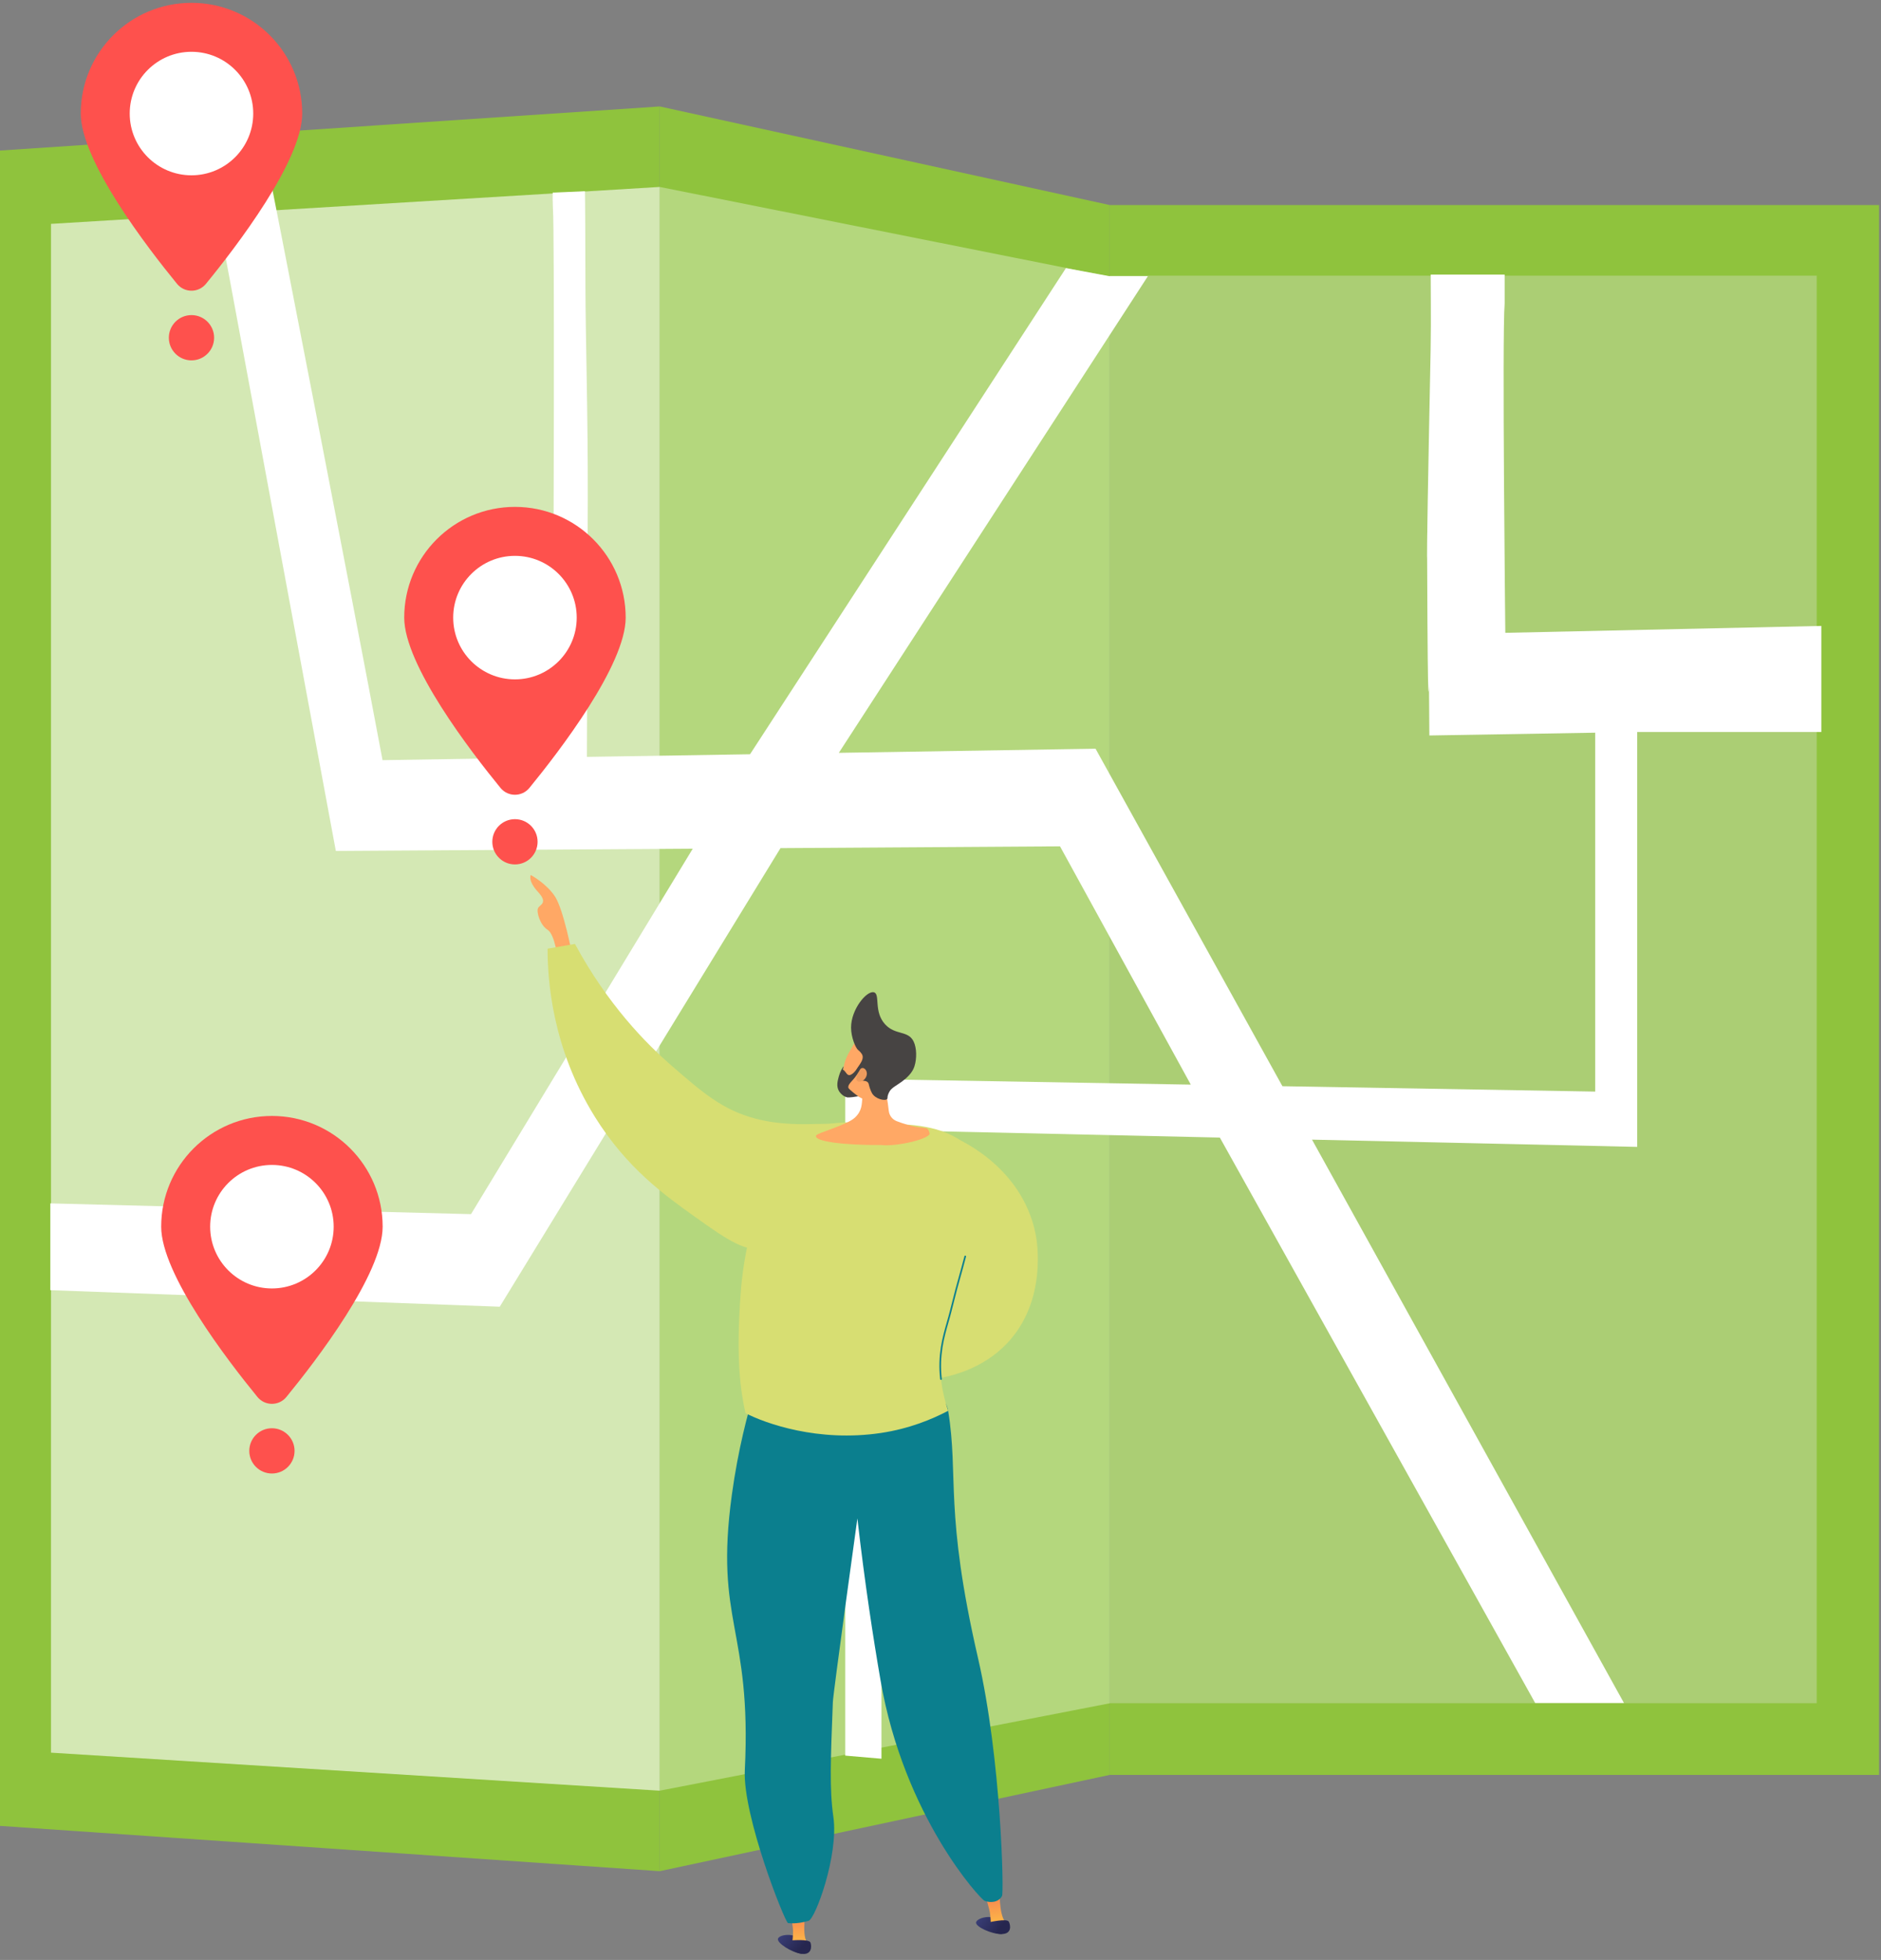 <svg width="262" height="273" viewBox="0 0 262 273" fill="none" xmlns="http://www.w3.org/2000/svg">
<rect x="0" y="0" width="262" height="273" fill="#808080" stroke="none"/>
<path d="M261.733 28.561H154.564V247.224H261.733V28.561Z" fill="#8FC33D"/>
<path d="M154.565 247.224L91.891 260.632V14.827L154.565 28.56V247.224Z" fill="#8FC33D"/>
<path opacity="0.33" d="M91.889 249.422V26.039L154.563 38.534V237.251L91.889 249.422Z" fill="white"/>
<path d="M91.889 260.632L0 254.324V20.969L91.889 14.827V260.632Z" fill="#8FC33D"/>
<path opacity="0.61" d="M7.102 244.125V31.182L91.888 26.039V249.422L7.102 244.125Z" fill="white"/>
<path opacity="0.33" d="M253.044 38.398H154.564V237.234H253.044V38.398Z" fill="#E5E5E5"/>
<path d="M253.688 87.185L209.671 88.146C209.671 88.146 209.213 46.696 209.578 42.271C209.578 42.271 209.578 39.585 209.578 38.242H199.281C199.27 40.256 199.347 44.164 199.27 48.647C199.226 51.191 198.808 70.965 198.791 75.622C198.763 83.417 198.742 66.037 198.791 79.461C198.873 102.298 199.04 95.274 199.041 95.503L199.092 102.443L222.194 102.055V152.044L178.626 151.296L152.596 104.286L116.839 104.861L159.887 38.466H154.514L148.471 37.347L104.472 105.059L81.752 105.424C81.784 97.532 81.837 83.502 81.868 69.529C81.896 57.188 81.56 47.177 81.545 40.033C81.513 25.785 81.474 27.722 81.474 26.64L77.068 26.826C76.898 26.35 77.023 29.138 77.018 29.062C77.24 32.026 77.141 73.507 77.008 105.5L53.283 105.881C48.975 82.88 37.466 23.779 37.127 22.294L30.383 30.291L30.363 30.203C30.794 32.281 39.975 81.951 45.923 113.925L46.779 118.528L96.493 118.211L65.607 169.117L7.008 167.618V179.705L69.609 182.009L108.714 118.133L147.646 117.884L165.863 151.076L117.733 150.25V244.536L122.775 244.97V157.399L169.91 158.451L213.831 237.205H226.197L182.747 158.738L228.038 159.748V101.956H253.688V87.185Z" fill="white"/>
<path d="M42.095 15.816C42.095 22.407 32.862 34.434 28.683 39.539C27.644 40.809 25.7 40.809 24.66 39.539C20.481 34.434 11.248 22.407 11.248 15.816C11.248 7.298 18.154 0.393 26.672 0.393C35.19 0.393 42.095 7.298 42.095 15.816Z" fill="url(#paint0_linear_1985_15463)"/>
<path d="M26.67 24.418C31.421 24.418 35.272 20.567 35.272 15.816C35.272 11.065 31.421 7.214 26.67 7.214C21.92 7.214 18.068 11.065 18.068 15.816C18.068 20.567 21.92 24.418 26.67 24.418Z" fill="white"/>
<path d="M26.67 50.195C28.411 50.195 29.823 48.783 29.823 47.042C29.823 45.301 28.411 43.89 26.67 43.89C24.929 43.89 23.518 45.301 23.518 47.042C23.518 48.783 24.929 50.195 26.67 50.195Z" fill="url(#paint1_linear_1985_15463)"/>
<path d="M87.15 86.026C87.15 92.617 77.916 104.644 73.738 109.749C72.698 111.019 70.754 111.019 69.715 109.749C65.536 104.644 56.303 92.617 56.303 86.026C56.303 77.508 63.208 70.603 71.726 70.603C80.245 70.603 87.15 77.508 87.15 86.026Z" fill="url(#paint2_linear_1985_15463)"/>
<path d="M71.727 94.628C76.478 94.628 80.329 90.777 80.329 86.026C80.329 81.275 76.478 77.424 71.727 77.424C66.976 77.424 63.125 81.275 63.125 86.026C63.125 90.777 66.976 94.628 71.727 94.628Z" fill="white"/>
<path d="M71.727 120.405C73.468 120.405 74.879 118.993 74.879 117.252C74.879 115.511 73.468 114.1 71.727 114.1C69.986 114.1 68.574 115.511 68.574 117.252C68.574 118.993 69.986 120.405 71.727 120.405Z" fill="url(#paint3_linear_1985_15463)"/>
<path d="M53.298 170.863C53.298 177.454 44.065 189.48 39.887 194.586C38.847 195.856 36.903 195.856 35.863 194.586C31.684 189.481 22.451 177.454 22.451 170.863C22.451 162.345 29.357 155.439 37.875 155.439C46.393 155.439 53.298 162.345 53.298 170.863Z" fill="url(#paint4_linear_1985_15463)"/>
<path d="M37.875 179.465C42.626 179.465 46.477 175.613 46.477 170.863C46.477 166.112 42.626 162.261 37.875 162.261C33.125 162.261 29.273 166.112 29.273 170.863C29.273 175.613 33.125 179.465 37.875 179.465Z" fill="white"/>
<path d="M37.875 205.242C39.616 205.242 41.028 203.831 41.028 202.09C41.028 200.349 39.616 198.938 37.875 198.938C36.134 198.938 34.723 200.349 34.723 202.09C34.723 203.831 36.134 205.242 37.875 205.242Z" fill="url(#paint5_linear_1985_15463)"/>
<path d="M79.69 132.926C79.69 132.926 78.506 126.746 77.323 124.905C76.14 123.064 73.932 121.881 73.932 121.881C73.932 121.881 73.471 122.637 74.937 124.231C76.403 125.825 75.181 125.983 74.937 126.496C74.693 127.009 75.219 128.849 76.271 129.507C77.323 130.164 77.717 133.749 77.717 133.749L79.69 132.926Z" fill="url(#paint6_linear_1985_15463)"/>
<path d="M76.272 132.136C77.543 131.917 78.814 131.698 80.085 131.479C84.634 139.912 89.964 145.333 93.593 148.48C97.881 152.199 100.649 154.6 105.198 155.804C111.919 157.582 117.724 155.494 118.479 157.382C118.847 158.304 117.568 159.303 115.52 161.753C109.557 168.889 110.12 172.725 106.842 173.784C104.133 174.659 101.407 172.777 96.783 169.478C92.577 166.477 87.303 162.714 82.846 155.541C76.868 145.919 76.269 136.451 76.272 132.136Z" fill="url(#paint7_linear_1985_15463)"/>
<path d="M132.284 158.148C132.902 158.382 142.326 162.13 144.264 171.966C144.42 172.76 145.934 181.211 140.203 187.181C133.777 193.875 121.402 193.71 116.491 188.113C115.345 186.808 114.741 185.362 114.402 184.146L115.697 180.708C117.276 178.802 119.426 178.35 120.574 178.067C123.405 177.369 125.542 178.63 127.163 177.265C128.061 176.51 128.239 175.423 128.398 174.452C128.94 171.144 127.073 169.108 126.937 167.069C126.836 165.544 126.302 162.203 128.292 160.024C129.552 158.645 131.298 158.269 132.284 158.148Z" fill="url(#paint8_linear_1985_15463)"/>
<path d="M135.955 267.767C136.065 267.162 138.02 266.614 138.989 267.425C139.469 267.828 139.801 268.644 139.522 269.013C139.421 269.147 139.836 269.383 139.439 269.387C138.121 269.403 135.846 268.369 135.955 267.767Z" fill="url(#paint9_linear_1985_15463)"/>
<path d="M138.006 267.988L140.017 267.704C139.086 266.582 139.258 263.01 139.258 263.01L137.119 263.487C137.119 263.487 137.363 264.468 137.777 265.914C137.919 266.409 137.983 267.184 138.006 267.988Z" fill="url(#paint10_linear_1985_15463)"/>
<path d="M137.828 267.74C137.828 267.74 140.249 267.183 140.511 267.663C140.773 268.143 140.976 269.429 139.44 269.388C137.904 269.346 137.691 268.148 137.828 267.74Z" fill="url(#paint11_linear_1985_15463)"/>
<path d="M108.362 270.038C108.556 269.454 110.568 269.185 111.414 270.124C111.833 270.59 112.047 271.444 111.72 271.77C111.601 271.889 111.978 272.181 111.584 272.129C110.278 271.961 108.17 270.619 108.362 270.038Z" fill="url(#paint12_linear_1985_15463)"/>
<path d="M110.359 270.543H112.391C111.625 269.302 112.296 265.789 112.296 265.789L110.111 265.962C110.111 265.962 110.215 266.967 110.423 268.457C110.495 268.968 110.449 269.744 110.359 270.543Z" fill="url(#paint13_linear_1985_15463)"/>
<path d="M105.096 193.735C104.155 196.842 102.811 201.857 101.946 208.148C99.479 226.094 104.723 226.667 103.744 246.553C103.431 252.901 109.243 267.539 109.755 267.862C110.003 267.886 110.272 267.902 110.559 267.893C111.065 267.878 111.777 267.8 112.606 267.552C113.527 267.393 116.846 258.403 116.077 253.057C115.532 249.274 115.69 245.214 116.006 237.093C116.057 235.777 119.423 211.493 119.423 211.493C120.447 220.482 121.625 228.119 122.646 234.041C125.926 253.065 136.592 264.58 137.148 264.765C137.258 264.809 138.259 265.172 139.077 264.633C139.442 264.393 139.565 264.083 139.565 264.083C139.851 263.86 139.481 245.09 136.228 230.963C131.506 210.459 133.562 205.661 132.066 196.503C130.772 188.578 105.096 193.735 105.096 193.735Z" fill="#0B7F8E"/>
<path d="M124.169 156.548C121.034 156.456 113.828 155.349 109.859 158.92C109.79 158.982 110.603 159.417 110.203 159.886C109.831 160.321 108.557 161.846 107.401 163.907C106.564 165.399 105.808 167.139 105.046 169.732C103.701 174.306 103.315 178.2 103.186 179.896C102.461 189.438 103.18 193.84 103.833 196.833C106.667 198.289 113.972 200.894 122.674 199.6C126.648 199.009 129.829 197.686 132.067 196.506C129.809 189.669 131.58 186.01 132.416 182.638C133.608 177.829 133.627 178.193 134.609 174.373C136.228 168.07 136.493 161.63 135.381 160.312C132.381 156.759 126.976 156.63 124.169 156.548Z" fill="url(#paint14_linear_1985_15463)"/>
<path d="M110.217 270.273C110.217 270.273 112.693 270.059 112.885 270.571C113.077 271.084 113.098 272.385 111.583 272.129C110.068 271.873 110.025 270.657 110.217 270.273Z" fill="url(#paint15_linear_1985_15463)"/>
<path d="M117.583 150.672C117.068 148.835 117.969 147.134 118.167 146.768C118.999 145.234 119.212 145.024 119.609 144.758L120.161 144.418C120.161 144.418 120.193 144.405 120.226 144.393C120.58 144.267 121.787 144.231 122.031 144.283C122.812 144.449 123.643 147.63 123.406 152.127C123.438 152.299 123.47 152.472 123.5 152.646C123.623 153.356 123.72 154.052 123.796 154.733C123.868 155.384 124.301 155.938 124.914 156.17C129.063 157.736 129.055 156.485 129.484 157.833C129.718 158.567 125.006 159.753 122.688 159.485C117.472 159.523 113.23 158.968 113.686 158.147C113.888 157.782 117.929 156.726 119.066 155.68C120.106 154.721 120.022 153.732 120.107 153.024C119.792 152.86 117.963 152.025 117.583 150.672Z" fill="url(#paint16_linear_1985_15463)"/>
<path d="M118.543 143.142C118.548 144.535 119.204 146.023 119.538 146.262C119.582 146.293 119.825 146.485 120.043 146.813C120.073 146.858 120.099 146.91 120.122 146.978C120.428 147.856 119.032 148.889 119.301 149.282C119.497 149.567 120.445 149.186 120.558 149.432C120.665 149.664 119.876 150.144 119.997 150.421C120.088 150.631 120.573 150.439 120.879 150.76C121.032 150.92 120.987 151.047 121.149 151.535C121.24 151.812 121.368 152.114 121.467 152.283C121.948 153.101 123.312 153.4 123.574 153.072C123.647 152.981 123.585 152.904 123.659 152.598C123.659 152.598 123.728 152.314 123.926 151.986C124.208 151.517 124.889 151.182 125.576 150.688C126.848 149.771 127.194 148.99 127.298 148.726C127.335 148.632 127.358 148.561 127.374 148.51C127.705 147.483 127.707 145.975 127.245 145.047C126.472 143.493 124.727 144.231 123.299 142.692C121.652 140.915 122.633 138.487 121.739 138.219C120.753 137.923 118.534 140.565 118.543 143.142Z" fill="#474443"/>
<path d="M119.801 148.955C120.143 148.485 120.743 148.926 120.746 149.533C120.749 150.14 120.161 150.771 119.591 150.652C119.02 150.532 119.341 149.586 119.801 148.955Z" fill="url(#paint17_linear_1985_15463)"/>
<path d="M131.067 192.203C131.01 192.203 130.96 192.16 130.953 192.101C130.578 188.726 131.275 186.282 131.89 184.127C132.04 183.602 132.181 183.106 132.304 182.61C132.981 179.877 133.278 178.822 133.592 177.704C133.796 176.979 134.006 176.229 134.333 174.976C134.348 174.915 134.412 174.879 134.473 174.894C134.534 174.91 134.571 174.973 134.555 175.034C134.228 176.289 134.017 177.04 133.813 177.767C133.499 178.882 133.203 179.936 132.527 182.666C132.403 183.165 132.261 183.663 132.11 184.19C131.501 186.325 130.811 188.745 131.181 192.076C131.188 192.139 131.143 192.196 131.08 192.203C131.076 192.203 131.071 192.203 131.067 192.203Z" fill="#0B7F8E"/>
<path d="M120.078 147.939L119.285 148.97C119.285 148.97 118.431 150.232 117.933 149.541C117.525 148.976 117.42 148.988 117.395 149.012C117.39 149.016 117.389 149.023 117.388 149.023C117.381 149.021 117.448 148.742 117.507 148.496C117.297 148.799 117.006 149.29 116.83 149.95C116.659 150.592 116.476 151.279 116.838 151.94C116.859 151.978 117.258 152.68 118.002 152.85C118.002 152.85 118.295 152.917 119.533 152.699C119.533 152.699 118.18 151.718 118.16 151.485C118.104 150.851 118.983 150.508 119.636 149.208C119.888 148.707 120.012 148.252 120.078 147.939Z" fill="#474443"/>
<defs>
<linearGradient id="paint0_linear_1985_15463" x1="24.682" y1="10.217" x2="40.215" y2="50.225" gradientUnits="userSpaceOnUse">
<stop stop-color="#FE514D"/>
</linearGradient>
<linearGradient id="paint1_linear_1985_15463" x1="30.713" y1="40.906" x2="20.625" y2="56.218" gradientUnits="userSpaceOnUse">
<stop stop-color="#FE514D"/>
</linearGradient>
<linearGradient id="paint2_linear_1985_15463" x1="69.737" y1="80.427" x2="85.269" y2="120.435" gradientUnits="userSpaceOnUse">
<stop stop-color="#FE514D"/>
</linearGradient>
<linearGradient id="paint3_linear_1985_15463" x1="75.769" y1="111.116" x2="65.681" y2="126.428" gradientUnits="userSpaceOnUse">
<stop stop-color="#FE514D"/>
</linearGradient>
<linearGradient id="paint4_linear_1985_15463" x1="35.885" y1="165.264" x2="51.418" y2="205.272" gradientUnits="userSpaceOnUse">
<stop stop-color="#FE514D"/>
</linearGradient>
<linearGradient id="paint5_linear_1985_15463" x1="41.918" y1="195.954" x2="31.83" y2="211.266" gradientUnits="userSpaceOnUse">
<stop stop-color="#FE514D"/>
</linearGradient>
<linearGradient id="paint6_linear_1985_15463" x1="74.87" y1="123.252" x2="80.914" y2="137.161" gradientUnits="userSpaceOnUse">
<stop stop-color="#FFA865"/>
</linearGradient>
<linearGradient id="paint7_linear_1985_15463" x1="90.326" y1="133.244" x2="114.843" y2="189.671" gradientUnits="userSpaceOnUse">
<stop stop-color="#D7DE72"/>
</linearGradient>
<linearGradient id="paint8_linear_1985_15463" x1="127.096" y1="190.57" x2="135.239" y2="157.999" gradientUnits="userSpaceOnUse">
<stop stop-color="#D7DE72"/>
</linearGradient>
<linearGradient id="paint9_linear_1985_15463" x1="134.869" y1="266.02" x2="139.174" y2="268.881" gradientUnits="userSpaceOnUse">
<stop stop-color="#444B8C"/>
<stop offset="0.996" stop-color="#26264F"/>
</linearGradient>
<linearGradient id="paint10_linear_1985_15463" x1="139.037" y1="268.909" x2="138.095" y2="262.245" gradientUnits="userSpaceOnUse">
<stop stop-color="#FFC444"/>
<stop offset="0.996" stop-color="#F36F56"/>
</linearGradient>
<linearGradient id="paint11_linear_1985_15463" x1="135.194" y1="265.534" x2="139.499" y2="268.395" gradientUnits="userSpaceOnUse">
<stop stop-color="#444B8C"/>
<stop offset="0.996" stop-color="#26264F"/>
</linearGradient>
<linearGradient id="paint12_linear_1985_15463" x1="107.531" y1="268.156" x2="111.394" y2="271.592" gradientUnits="userSpaceOnUse">
<stop stop-color="#444B8C"/>
<stop offset="0.996" stop-color="#26264F"/>
</linearGradient>
<linearGradient id="paint13_linear_1985_15463" x1="111.251" y1="271.598" x2="111.251" y2="264.869" gradientUnits="userSpaceOnUse">
<stop stop-color="#FFC444"/>
<stop offset="0.996" stop-color="#F36F56"/>
</linearGradient>
<linearGradient id="paint14_linear_1985_15463" x1="97.381" y1="127.347" x2="124.387" y2="189.503" gradientUnits="userSpaceOnUse">
<stop stop-color="#D7DE72"/>
</linearGradient>
<linearGradient id="paint15_linear_1985_15463" x1="107.918" y1="267.719" x2="111.781" y2="271.155" gradientUnits="userSpaceOnUse">
<stop stop-color="#444B8C"/>
<stop offset="0.996" stop-color="#26264F"/>
</linearGradient>
<linearGradient id="paint16_linear_1985_15463" x1="114.994" y1="142.962" x2="127.843" y2="172.44" gradientUnits="userSpaceOnUse">
<stop stop-color="#FFA865"/>
</linearGradient>
<linearGradient id="paint17_linear_1985_15463" x1="116.63" y1="142.081" x2="130.062" y2="172.898" gradientUnits="userSpaceOnUse">
<stop stop-color="#ED9B5D"/>
</linearGradient>
</defs>
</svg>
